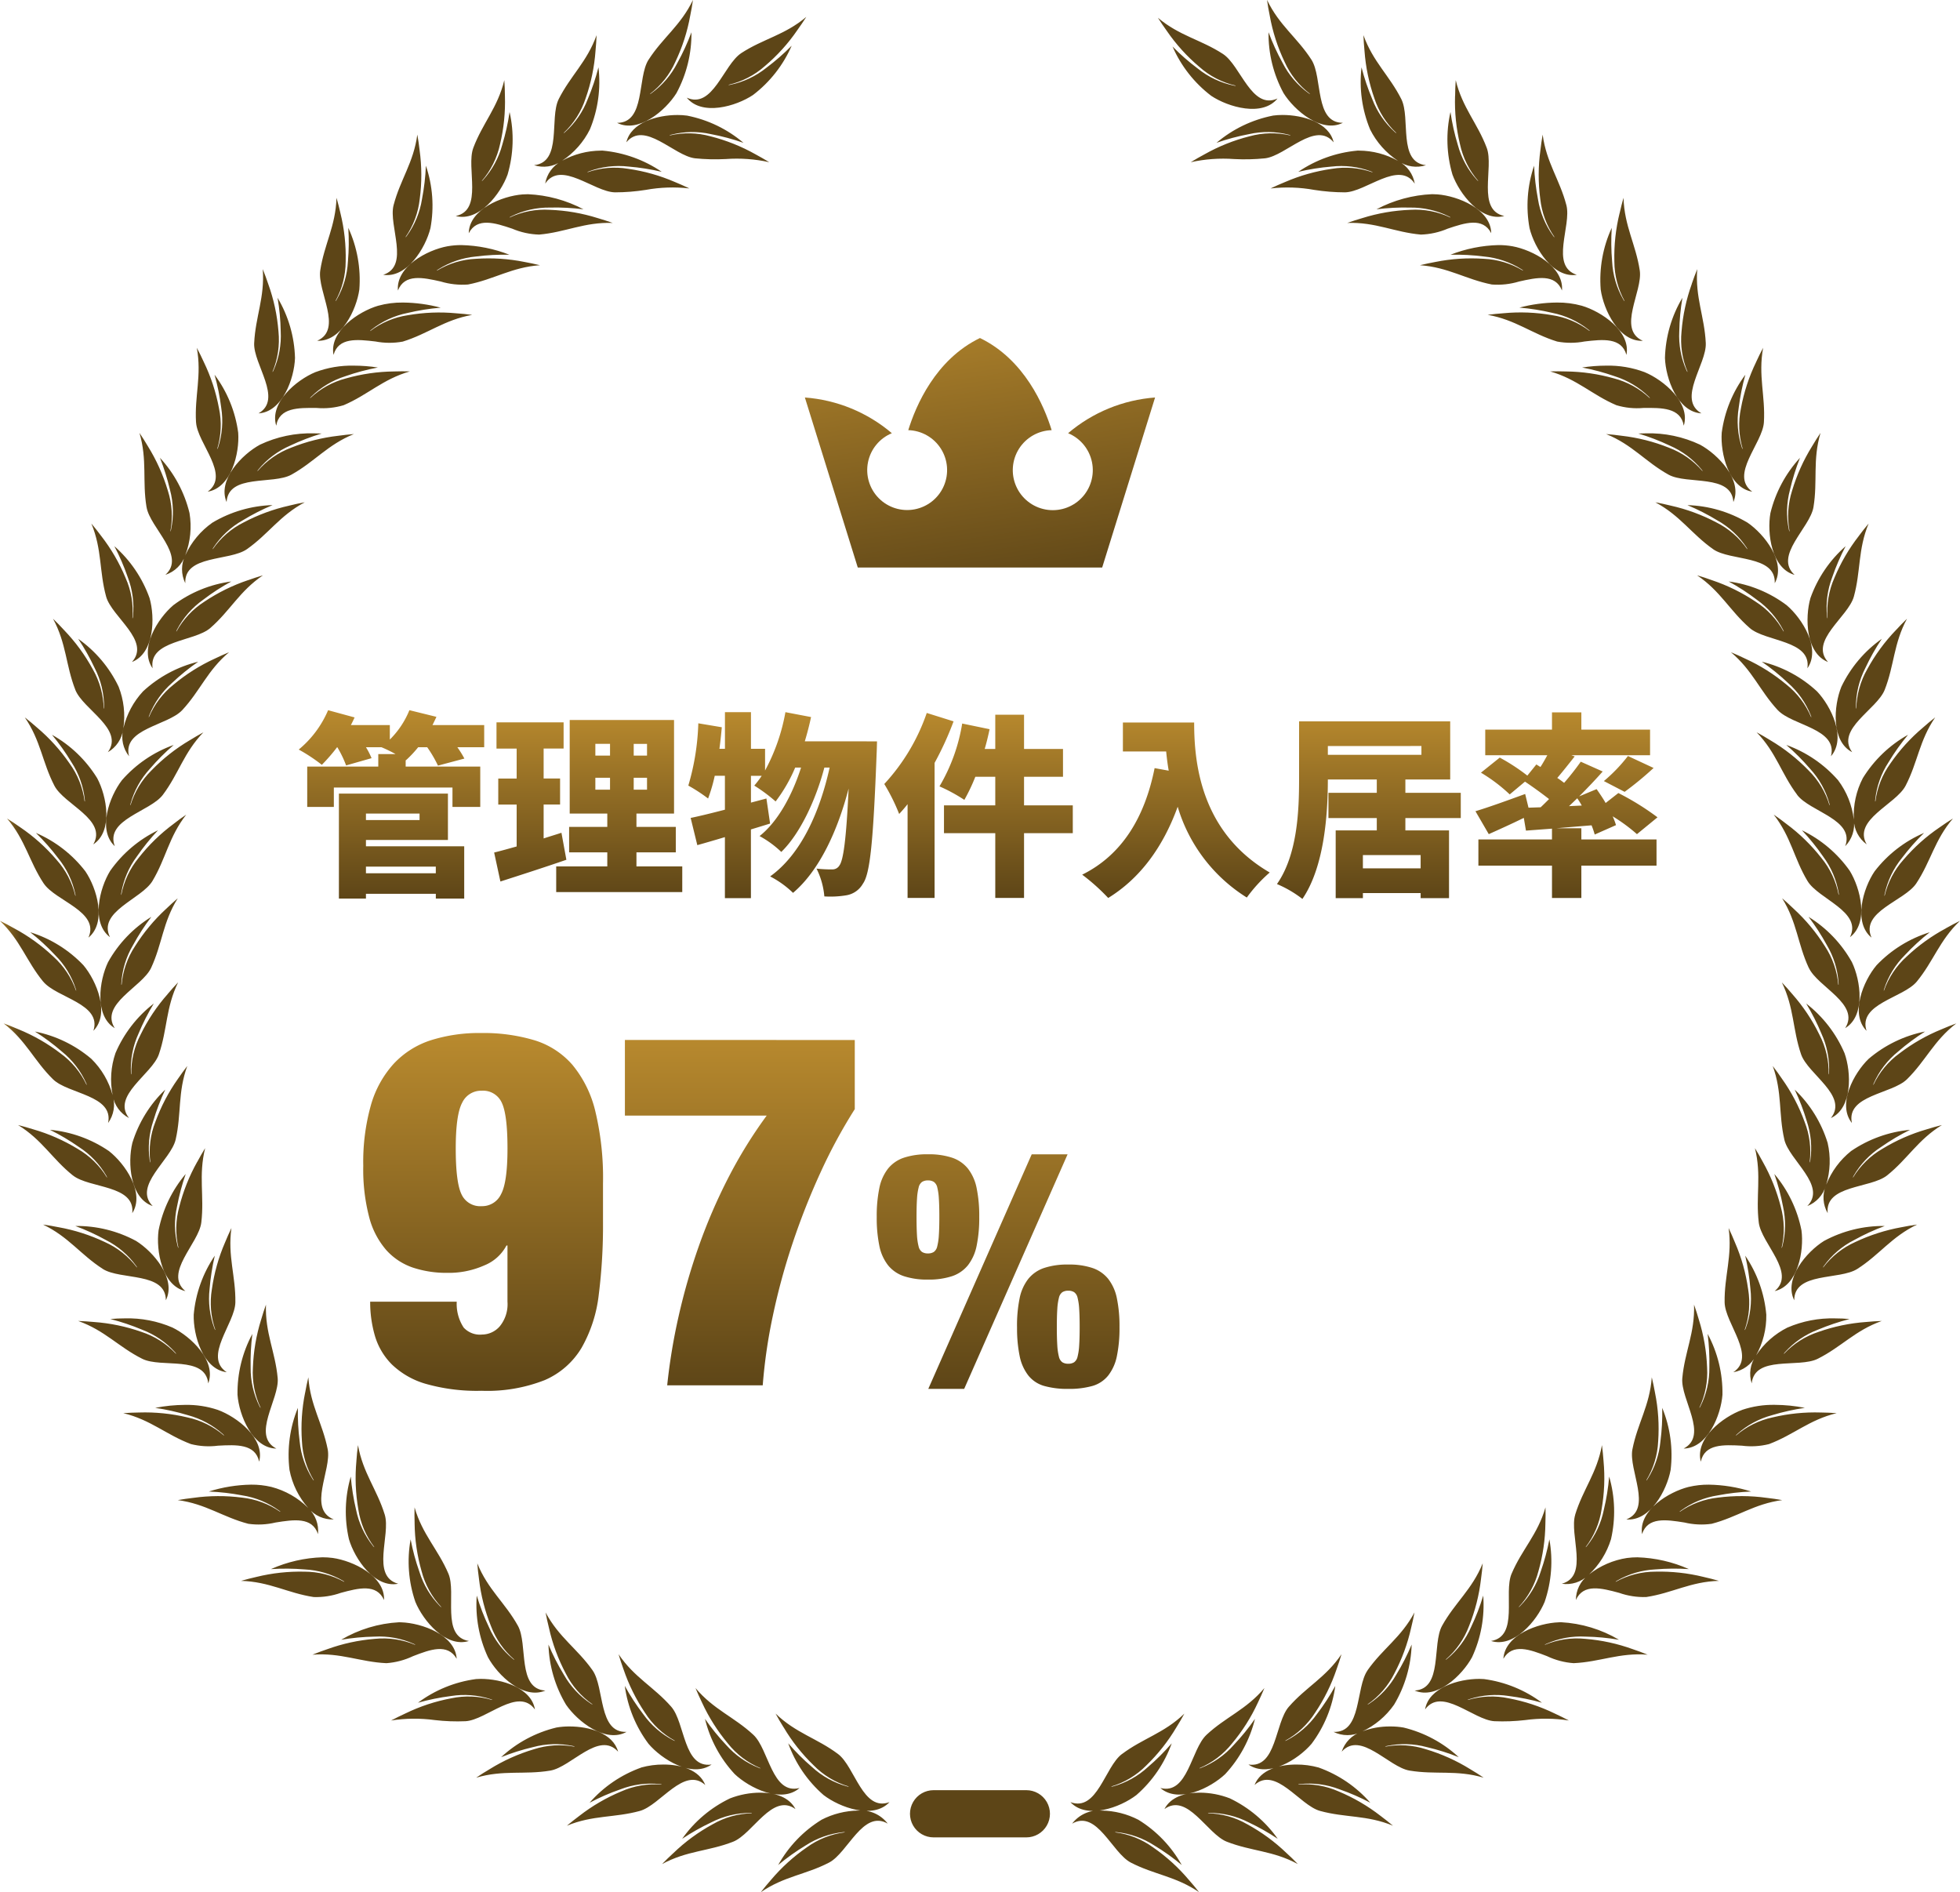 <svg xmlns="http://www.w3.org/2000/svg" xmlns:xlink="http://www.w3.org/1999/xlink" width="248.626" height="240" viewBox="0 0 248.626 240">
  <defs>
    <linearGradient id="linear-gradient" x1="0.599" y1="-0.112" x2="0.5" y2="1" gradientUnits="objectBoundingBox">
      <stop offset="0" stop-color="#b98a2e"/>
      <stop offset="1" stop-color="#5d4517"/>
    </linearGradient>
    <linearGradient id="linear-gradient-2" x1="0.5" y1="0" xlink:href="#linear-gradient"/>
    <clipPath id="clip-path">
      <path id="パス_10936" data-name="パス 10936" d="M377.628,141.037a5.067,5.067,0,1,1-2.088.385,19.225,19.225,0,0,0-11.032-4.528l6.711,21.568h31l6.711-21.568a19.224,19.224,0,0,0-11.031,4.528,5.075,5.075,0,1,1-2.088-.385c-.953-3.085-3.442-8.953-9.094-11.687-5.651,2.734-8.14,8.6-9.094,11.687" transform="translate(-364.509 -129.35)" fill="url(#linear-gradient)"/>
    </clipPath>
    <clipPath id="clip-path-2">
      <path id="パス_10934" data-name="パス 10934" d="M104.209,230.814a15.764,15.764,0,0,0-5.5,5.738,28.26,28.26,0,0,1,3.471-2.473,10.875,10.875,0,0,1,4.784-1.7c.061,0,.125-.007.186-.007.017,0,.02.03,0,.034a10.458,10.458,0,0,0-4.807,1.906,23.283,23.283,0,0,0-4.554,4.139c-.442.5-.867,1.019-1.282,1.548,2.962-2.031,5.691-2.216,8.663-3.758,2.382-1.238,4.3-6.75,7.438-4.942a4.261,4.261,0,0,0-3.758-1.656,10.484,10.484,0,0,0-4.645,1.171m31.8.486c3.137-1.808,5.053,3.7,7.438,4.942,2.972,1.542,5.7,1.727,8.663,3.758q-.622-.794-1.285-1.545a23.1,23.1,0,0,0-4.554-4.143,10.431,10.431,0,0,0-4.8-1.906c-.02,0-.014-.034,0-.034.061,0,.121,0,.186.007a10.89,10.89,0,0,1,4.784,1.7,27.971,27.971,0,0,1,3.468,2.473,15.728,15.728,0,0,0-5.5-5.738,10.5,10.5,0,0,0-4.649-1.171,4.258,4.258,0,0,0-3.755,1.656m-43.4-3.2a15.78,15.78,0,0,0-6.069,5.128,28.953,28.953,0,0,1,3.707-2.092,10.835,10.835,0,0,1,4.939-1.191c.061.007.125.01.186.013.017,0,.017.034,0,.034a10.372,10.372,0,0,0-4.976,1.4,23.031,23.031,0,0,0-4.962,3.64c-.5.449-.972.918-1.44,1.4,3.161-1.714,5.893-1.612,9.007-2.834,2.5-.985,4.989-6.261,7.914-4.139-.8-1.542-2.611-2.085-4.466-2.085a10.684,10.684,0,0,0-3.836.725m55.1,1.359c2.928-2.122,5.414,3.154,7.914,4.139,3.12,1.221,5.853,1.12,9.01,2.834-.469-.486-.945-.955-1.44-1.4a23.114,23.114,0,0,0-4.962-3.64,10.374,10.374,0,0,0-4.979-1.4c-.02,0-.017-.03,0-.034.064,0,.121-.007.186-.013a10.835,10.835,0,0,1,4.939,1.191,28.953,28.953,0,0,1,3.707,2.092,15.8,15.8,0,0,0-6.069-5.128,10.689,10.689,0,0,0-3.839-.725c-1.855,0-3.67.543-4.466,2.085m-29.281-2.4a2.994,2.994,0,0,0,0,5.988h11.767a2.994,2.994,0,0,0,0-5.988Zm-37.071-2.874a15.742,15.742,0,0,0-6.568,4.47,27.521,27.521,0,0,1,3.906-1.7,10.826,10.826,0,0,1,5.033-.668c.061.01.118.024.182.03a.017.017,0,0,1-.007.034,10.459,10.459,0,0,0-5.1.87,23.207,23.207,0,0,0-5.313,3.1c-.536.4-1.063.816-1.579,1.248,3.319-1.373,6.028-.988,9.257-1.876,2.591-.715,5.613-5.708,8.3-3.286-.756-1.933-3.1-2.6-5.3-2.6a10.457,10.457,0,0,0-2.82.374m77.792,2.223c2.692-2.422,5.715,2.571,8.305,3.286,3.228.887,5.934.5,9.253,1.876-.513-.432-1.039-.85-1.575-1.248a23.229,23.229,0,0,0-5.317-3.1,10.452,10.452,0,0,0-5.1-.87.017.017,0,0,1,0-.034c.061-.007.125-.02.182-.03a10.826,10.826,0,0,1,5.033.668,27.861,27.861,0,0,1,3.906,1.7,15.742,15.742,0,0,0-6.568-4.47,10.475,10.475,0,0,0-2.82-.374c-2.2,0-4.544.665-5.3,2.6m-88.573-7.29a15.731,15.731,0,0,0-7,3.758,28.415,28.415,0,0,1,4.058-1.279,10.877,10.877,0,0,1,5.08-.138c.057.02.118.034.175.054a.016.016,0,1,1-.007.03,10.44,10.44,0,0,0-5.161.331,23.163,23.163,0,0,0-5.607,2.527c-.577.337-1.144.7-1.7,1.076,3.448-1.019,6.1-.347,9.4-.9,2.652-.442,6.18-5.09,8.606-2.4-.651-2.358-3.68-3.2-6.173-3.2a9.415,9.415,0,0,0-1.67.138m102.154.519-.054.024a3.97,3.97,0,0,0-2.469,2.517c2.425-2.689,5.951,1.96,8.606,2.4,3.3.55,5.954-.121,9.4.9-.56-.378-1.123-.739-1.7-1.076a23.209,23.209,0,0,0-5.613-2.527,10.435,10.435,0,0,0-5.161-.331c-.02,0-.024-.027,0-.03.057-.02.118-.034.175-.054a10.86,10.86,0,0,1,5.077.138,28.324,28.324,0,0,1,4.062,1.279,15.731,15.731,0,0,0-7-3.758,9.453,9.453,0,0,0-1.673-.138,9.8,9.8,0,0,0-3.647.658M99.4,219.081a22.981,22.981,0,0,0,3.815,4.831,10.371,10.371,0,0,0,4.423,2.672c.02.01.013.037-.007.034-.061-.014-.121-.024-.179-.037A10.745,10.745,0,0,1,103,224.118a28.184,28.184,0,0,1-3.016-3.006,15.735,15.735,0,0,0,4.48,6.561c2.054,1.582,6.3,3.131,8.37.9-3.39,1.268-4.379-4.483-6.528-6.1-2.679-2.011-5.344-2.638-7.924-5.131.317.59.651,1.171,1.009,1.734m42.924,3.4c-2.156,1.613-3.137,7.364-6.531,6.1,2.068,2.23,6.315.681,8.37-.9a15.767,15.767,0,0,0,4.48-6.561,28.184,28.184,0,0,1-3.016,3.006,10.775,10.775,0,0,1-4.439,2.463l-.179.037a.019.019,0,0,1-.014-.034,10.409,10.409,0,0,0,4.426-2.668,23.2,23.2,0,0,0,3.815-4.834c.354-.563.688-1.144,1.009-1.734-2.584,2.493-5.249,3.12-7.921,5.131m-53.27-6.544a23.265,23.265,0,0,0,3.289,5.2,10.446,10.446,0,0,0,4.119,3.124.016.016,0,0,1-.01.03c-.061-.02-.118-.037-.175-.061a10.77,10.77,0,0,1-4.159-2.911,27.715,27.715,0,0,1-2.682-3.306,15.73,15.73,0,0,0,3.765,7c1.882,1.785,5.944,3.772,8.231,1.768-3.505.907-3.886-4.918-5.856-6.743-2.452-2.28-5.033-3.185-7.344-5.934.26.621.53,1.235.823,1.835m64,4.1c-1.97,1.825-2.351,7.651-5.853,6.743,2.291,2,6.352.017,8.231-1.768a15.8,15.8,0,0,0,3.768-7,27.771,27.771,0,0,1-2.689,3.306,10.733,10.733,0,0,1-4.156,2.911c-.057.024-.118.04-.175.061-.02,0-.03-.024-.014-.03a10.457,10.457,0,0,0,4.122-3.124,23.145,23.145,0,0,0,3.289-5.2c.29-.6.563-1.214.823-1.835-2.311,2.749-4.895,3.653-7.347,5.934m-92.668-7.071a15.761,15.761,0,0,0-7.357,3,28.549,28.549,0,0,1,4.176-.847,10.8,10.8,0,0,1,5.06.4c.057.02.115.044.172.067.017.007.01.037-.01.03a10.433,10.433,0,0,0-5.168-.213,22.918,22.918,0,0,0-5.839,1.93c-.611.277-1.214.577-1.8.887a19.1,19.1,0,0,1,5.536-.054,24.574,24.574,0,0,0,3.91.145c2.679-.159,6.673-4.412,8.8-1.488-.455-2.776-4.257-3.883-6.872-3.883-.209,0-.412.007-.6.024m120.378,3.859c2.129-2.925,6.126,1.329,8.808,1.488a24.562,24.562,0,0,0,3.906-.145,19.1,19.1,0,0,1,5.536.054c-.594-.31-1.194-.611-1.8-.887a22.922,22.922,0,0,0-5.846-1.93,10.42,10.42,0,0,0-5.165.213.016.016,0,1,1-.01-.03c.057-.024.115-.047.172-.067a10.8,10.8,0,0,1,5.06-.4,28.37,28.37,0,0,1,4.176.847,15.761,15.761,0,0,0-7.357-3c-.192-.017-.395-.024-.6-.024-2.614,0-6.416,1.106-6.875,3.883m-101.675-5.1a23.216,23.216,0,0,0,2.729,5.516,10.411,10.411,0,0,0,3.772,3.535.015.015,0,0,1-.014.027c-.057-.024-.115-.047-.172-.074a10.756,10.756,0,0,1-3.829-3.33,28.039,28.039,0,0,1-2.324-3.569,15.772,15.772,0,0,0,3.012,7.351c1.683,1.977,5.516,4.372,8,2.621-3.579.536-3.35-5.293-5.114-7.32-2.2-2.523-4.676-3.691-6.69-6.669q.288.966.627,1.913m84.393,4.757c-1.768,2.024-1.538,7.857-5.117,7.32,2.486,1.751,6.318-.644,8-2.621a15.776,15.776,0,0,0,3.016-7.351,28.042,28.042,0,0,1-2.324,3.569,10.767,10.767,0,0,1-3.832,3.33c-.054.027-.111.051-.165.074-.02.007-.034-.017-.017-.027a10.438,10.438,0,0,0,3.771-3.535,23.077,23.077,0,0,0,2.726-5.516q.344-.946.627-1.913c-2.011,2.979-4.483,4.146-6.683,6.669M43.261,207.983a27.792,27.792,0,0,1,4.24-.4,10.754,10.754,0,0,1,5,.924l.162.084c.017.007,0,.037-.017.027a10.485,10.485,0,0,0-5.111-.752,23.13,23.13,0,0,0-6.015,1.309c-.638.209-1.262.449-1.886.7,3.583-.28,6.038.924,9.382,1.076a9.472,9.472,0,0,0,3.384-.894c2.152-.833,4.372-1.663,5.529.334-.179-3.036-4.443-4.537-7.03-4.622-.094,0-.186-.007-.28-.007a16.14,16.14,0,0,0-7.354,2.226m154.47-2.22c-2.587.084-6.851,1.586-7.03,4.622,1.157-2,3.373-1.167,5.526-.334a9.471,9.471,0,0,0,3.387.894c3.343-.152,5.8-1.356,9.382-1.076-.621-.25-1.248-.489-1.886-.7a23.13,23.13,0,0,0-6.015-1.309,10.5,10.5,0,0,0-5.114.752c-.017.01-.03-.02-.017-.027.057-.03.115-.057.169-.084a10.732,10.732,0,0,1,4.993-.924,27.833,27.833,0,0,1,4.24.4,16.153,16.153,0,0,0-7.354-2.226c-.094,0-.186,0-.28.007m-128.1.715a22.935,22.935,0,0,0,2.129,5.775,10.472,10.472,0,0,0,3.384,3.91c.017.013,0,.037-.017.024-.054-.027-.108-.057-.159-.088a10.815,10.815,0,0,1-3.465-3.714,28.221,28.221,0,0,1-1.936-3.792,15.745,15.745,0,0,0,2.23,7.624c1.464,2.142,5.026,4.925,7.678,3.448-3.616.155-2.773-5.617-4.318-7.816-1.93-2.739-4.264-4.163-5.954-7.33.125.658.263,1.312.428,1.96m103.845,5.371c-1.545,2.2-.705,7.971-4.321,7.816a3.971,3.971,0,0,0,3.525,0l.054-.024a10.253,10.253,0,0,0,4.1-3.427,15.783,15.783,0,0,0,2.23-7.627,28.081,28.081,0,0,1-1.94,3.8,10.805,10.805,0,0,1-3.461,3.714,1.832,1.832,0,0,1-.162.088c-.017.013-.03-.01-.017-.024a10.451,10.451,0,0,0,3.387-3.91A23.114,23.114,0,0,0,179,206.478c.165-.648.3-1.3.425-1.96-1.69,3.168-4.025,4.591-5.951,7.33M60.762,200.285a22.9,22.9,0,0,0,1.518,5.964,10.45,10.45,0,0,0,2.952,4.244c.017.014,0,.034-.02.024l-.148-.108a10.769,10.769,0,0,1-3.053-4.058,27.778,27.778,0,0,1-1.535-3.971A15.785,15.785,0,0,0,61.9,210.2c1.235,2.277,4.483,5.421,7.28,4.224-3.613-.219-2.176-5.873-3.485-8.221-1.626-2.925-3.805-4.585-5.151-7.914.054.671.125,1.336.219,2M182.931,206.2c-1.309,2.348.128,8.005-3.481,8.221,2.793,1.2,6.042-1.946,7.277-4.224a15.746,15.746,0,0,0,1.42-7.82,27.763,27.763,0,0,1-1.532,3.971,10.743,10.743,0,0,1-3.056,4.058c-.047.037-.1.074-.145.108-.017.01-.037-.01-.02-.024a10.482,10.482,0,0,0,2.952-4.244,23.031,23.031,0,0,0,1.518-5.964c.094-.661.165-1.326.219-2-1.346,3.33-3.525,4.989-5.151,7.914M34.385,199.019a28.893,28.893,0,0,1,4.257.04,10.775,10.775,0,0,1,4.871,1.44c.051.034.1.071.155.1.013.007,0,.034-.02.027a10.429,10.429,0,0,0-5.01-1.282,23.236,23.236,0,0,0-6.116.668c-.651.145-1.3.314-1.946.5,3.593.094,5.907,1.548,9.216,2.051a9.42,9.42,0,0,0,3.444-.533c2.23-.6,4.534-1.2,5.478.911.142-3.039-3.944-4.979-6.511-5.337a9.57,9.57,0,0,0-1.3-.084,17.387,17.387,0,0,0-6.524,1.494m172.032-1.41a10.321,10.321,0,0,0-4.858,2.108c-.04.037-.081.071-.118.1a3.935,3.935,0,0,0-1.532,3.127c.941-2.115,3.245-1.511,5.475-.911a9.427,9.427,0,0,0,3.448.533c3.313-.5,5.624-1.957,9.216-2.051-.648-.186-1.292-.354-1.95-.5a23.205,23.205,0,0,0-6.116-.668,10.425,10.425,0,0,0-5.006,1.282c-.02.007-.034-.02-.017-.027.051-.034.1-.071.148-.1a10.8,10.8,0,0,1,4.875-1.44,28.889,28.889,0,0,1,4.257-.04,17.389,17.389,0,0,0-6.528-1.494,9.57,9.57,0,0,0-1.3.084M52.592,193.2a23.087,23.087,0,0,0,.887,6.089,10.475,10.475,0,0,0,2.493,4.531c.013.01,0,.034-.024.02-.044-.04-.091-.081-.135-.125A10.721,10.721,0,0,1,53.2,199.36a28.21,28.21,0,0,1-1.113-4.112,15.778,15.778,0,0,0,.6,7.924c.988,2.4,3.886,5.863,6.794,4.966-3.572-.6-1.548-6.072-2.6-8.542-1.312-3.083-3.3-4.956-4.294-8.407-.017.671-.017,1.339.007,2.007m139.154,6.4c-1.059,2.469.965,7.944-2.608,8.542,2.911.9,5.812-2.567,6.8-4.966a15.816,15.816,0,0,0,.6-7.924,29.081,29.081,0,0,1-1.11,4.112,10.736,10.736,0,0,1-2.618,4.352c-.04.044-.091.084-.135.125-.017.013-.037-.01-.02-.02a10.456,10.456,0,0,0,2.493-4.531,23.084,23.084,0,0,0,.884-6.089c.027-.668.027-1.336.01-2.007-.992,3.451-2.985,5.323-4.294,8.407M26.492,189.179a28.492,28.492,0,0,1,4.234.489,10.76,10.76,0,0,1,4.692,1.94c.047.04.091.078.142.118.013.014,0,.037-.02.024a10.45,10.45,0,0,0-4.848-1.8,23.2,23.2,0,0,0-6.153.03c-.661.071-1.329.172-1.99.287,3.562.472,5.711,2.162,8.953,3.006a9.294,9.294,0,0,0,3.461-.165c2.291-.364,4.655-.732,5.374,1.474a3.991,3.991,0,0,0-1.248-3.326,10.286,10.286,0,0,0-4.669-2.662,10.686,10.686,0,0,0-2.564-.287,18.791,18.791,0,0,0-5.364.87m187.715-.584c-2.517.624-6.372,2.979-5.914,5.988.715-2.206,3.08-1.839,5.371-1.474a9.292,9.292,0,0,0,3.461.165c3.239-.843,5.391-2.533,8.95-3.006-.658-.115-1.326-.216-1.987-.287a23.222,23.222,0,0,0-6.157-.03,10.451,10.451,0,0,0-4.844,1.8c-.017.014-.034-.01-.02-.027l.142-.115a10.76,10.76,0,0,1,4.692-1.94,28.5,28.5,0,0,1,4.23-.489,18.749,18.749,0,0,0-5.36-.87,10.686,10.686,0,0,0-2.564.287m-14.388,3.512c-.789,2.567,1.791,7.8-1.7,8.768a3.95,3.95,0,0,0,3.319-1.056c.037-.034.078-.067.118-.1a10.311,10.311,0,0,0,2.8-4.493,15.814,15.814,0,0,0-.233-7.944,28.1,28.1,0,0,1-.675,4.207,10.74,10.74,0,0,1-2.146,4.6c-.037.047-.081.091-.121.138-.014.014-.037-.007-.027-.02a10.4,10.4,0,0,0,2.007-4.763,23.046,23.046,0,0,0,.246-6.15c-.044-.668-.118-1.336-.2-2-.627,3.532-2.409,5.607-3.394,8.811M45.211,185.293a23.18,23.18,0,0,0,.243,6.15,10.442,10.442,0,0,0,2.011,4.763c.007.013-.013.034-.024.02-.044-.047-.088-.091-.125-.138a10.785,10.785,0,0,1-2.149-4.6,28.539,28.539,0,0,1-.671-4.207,15.775,15.775,0,0,0-.233,7.944c.729,2.486,3.255,6.234,6.241,5.651-3.488-.968-.907-6.2-1.7-8.768-.985-3.2-2.766-5.279-3.394-8.815-.088.668-.159,1.333-.2,2m-25.534-6.727a28.474,28.474,0,0,1,4.153.928,10.859,10.859,0,0,1,4.466,2.422c.044.044.084.084.128.132a.016.016,0,1,1-.024.02,10.423,10.423,0,0,0-4.632-2.291,23.2,23.2,0,0,0-6.123-.621c-.668.007-1.339.037-2.007.081,3.492.843,5.455,2.749,8.589,3.927a9.2,9.2,0,0,0,3.434.2c2.321-.121,4.726-.25,5.215,2.031.769-2.945-2.82-5.694-5.259-6.575a12.349,12.349,0,0,0-4.136-.631,20.1,20.1,0,0,0-3.805.381m201.334.25c-2.442.88-6.032,3.63-5.263,6.575.486-2.28,2.891-2.152,5.212-2.031a9.217,9.217,0,0,0,3.438-.2c3.134-1.177,5.1-3.083,8.589-3.927-.668-.044-1.339-.074-2.011-.081a23.248,23.248,0,0,0-6.123.621,10.446,10.446,0,0,0-4.628,2.291.016.016,0,1,1-.024-.02c.041-.047.084-.088.128-.132a10.867,10.867,0,0,1,4.463-2.422,28.616,28.616,0,0,1,4.156-.928,20.1,20.1,0,0,0-3.805-.381,12.315,12.315,0,0,0-4.132.631M38.7,176.66a22.862,22.862,0,0,0-.4,6.14,10.476,10.476,0,0,0,1.5,4.949.016.016,0,0,1-.027.017c-.037-.047-.071-.1-.108-.148a10.844,10.844,0,0,1-1.653-4.8,28.71,28.71,0,0,1-.226-4.251,15.776,15.776,0,0,0-1.063,7.874,10.186,10.186,0,0,0,2.372,4.821,3.985,3.985,0,0,0,3.242,1.454c-3.367-1.333-.253-6.261-.769-8.9-.648-3.289-2.2-5.536-2.456-9.122-.155.658-.293,1.312-.408,1.97m168.368,7.152c-.519,2.638,2.6,7.567-.769,8.9,3.029.273,5.148-3.724,5.617-6.275a15.816,15.816,0,0,0-1.066-7.874,28.258,28.258,0,0,1-.229,4.251,10.756,10.756,0,0,1-1.65,4.8c-.037.051-.071.1-.108.148-.013.017-.04,0-.027-.017a10.475,10.475,0,0,0,1.5-4.949,23,23,0,0,0-.4-6.14c-.115-.658-.256-1.312-.412-1.97-.253,3.586-1.808,5.833-2.453,9.122M14,167.3a28.973,28.973,0,0,1,4.038,1.359,10.818,10.818,0,0,1,4.186,2.874c.037.047.074.094.111.145.013.014-.007.034-.024.02a10.44,10.44,0,0,0-4.365-2.766,23.148,23.148,0,0,0-6.025-1.255c-.668-.067-1.336-.1-2.007-.132,3.387,1.2,5.138,3.306,8.13,4.8,2.405,1.208,7.988-.482,8.373,3.12,1.073-2.847-2.21-5.951-4.547-7.088a14.263,14.263,0,0,0-6.025-1.16c-.631,0-1.252.027-1.845.081m212.746,1.079a10.3,10.3,0,0,0-4,3.556l-.02.037a3.974,3.974,0,0,0-.523,3.495c.381-3.6,5.968-1.913,8.373-3.12,2.992-1.494,4.743-3.6,8.127-4.8-.668.027-1.339.064-2,.132a23.12,23.12,0,0,0-6.025,1.255,10.446,10.446,0,0,0-4.369,2.77c-.013.01-.034-.01-.024-.027.04-.047.074-.094.115-.142a10.794,10.794,0,0,1,4.186-2.874,28.929,28.929,0,0,1,4.035-1.359c-.59-.054-1.211-.081-1.842-.081a14.268,14.268,0,0,0-6.028,1.16m-193.632-.985a23.164,23.164,0,0,0-1.039,6.065,10.4,10.4,0,0,0,.972,5.074.016.016,0,1,1-.027.017c-.034-.051-.064-.1-.094-.159a10.807,10.807,0,0,1-1.137-4.949,28.158,28.158,0,0,1,.219-4.254,15.788,15.788,0,0,0-1.886,7.722c.2,2.584,1.889,6.777,4.929,6.821-3.212-1.673.4-6.251.169-8.93-.3-3.333-1.613-5.735-1.488-9.324-.226.638-.432,1.272-.617,1.916M213.4,174.8c-.24,2.679,3.377,7.256.169,8.93,3.039-.044,4.73-4.237,4.925-6.821a15.781,15.781,0,0,0-1.879-7.722,28.6,28.6,0,0,1,.216,4.254,10.767,10.767,0,0,1-1.14,4.949,1.484,1.484,0,0,1-.091.159c-.01.017-.037.007-.027-.017a10.4,10.4,0,0,0,.972-5.074,23.168,23.168,0,0,0-1.042-6.065c-.182-.644-.391-1.282-.614-1.916.125,3.589-1.191,5.991-1.488,9.324M28.543,157.594a22.918,22.918,0,0,0-1.666,5.924,10.371,10.371,0,0,0,.435,5.148c0,.02-.024.03-.03.013a1.78,1.78,0,0,1-.074-.165,10.812,10.812,0,0,1-.621-5.04,29.117,29.117,0,0,1,.661-4.21,15.74,15.74,0,0,0-2.675,7.482c-.074,2.591,1.164,6.936,4.183,7.3-3.016-2,1.059-6.173,1.1-8.865.051-3.346-1-5.866-.5-9.425-.29.607-.563,1.221-.813,1.839m190.225,7.587c.044,2.692,4.119,6.868,1.1,8.865a3.973,3.973,0,0,0,2.861-2.075l.02-.037a10.253,10.253,0,0,0,1.306-5.188,15.74,15.74,0,0,0-2.675-7.482,29.59,29.59,0,0,1,.661,4.21,10.854,10.854,0,0,1-.617,5.04l-.074.165a.018.018,0,0,1-.034-.013,10.41,10.41,0,0,0,.435-5.148,22.924,22.924,0,0,0-1.67-5.924c-.246-.617-.523-1.231-.806-1.839.493,3.559-.56,6.079-.506,9.425M13.038,160.947c2.264,1.447,8,.354,8,3.974,1.366-2.719-1.572-6.15-3.772-7.523a15.835,15.835,0,0,0-7.718-1.9,27.911,27.911,0,0,1,3.869,1.774,10.739,10.739,0,0,1,3.866,3.3l.1.155c.01.013-.017.034-.027.017a10.489,10.489,0,0,0-4.055-3.208,23.328,23.328,0,0,0-5.863-1.879c-.651-.135-1.312-.243-1.98-.337,3.245,1.548,4.767,3.822,7.587,5.627m228.152-5.29a23.371,23.371,0,0,0-5.863,1.879,10.478,10.478,0,0,0-4.052,3.208c-.01.017-.037,0-.027-.017a1.225,1.225,0,0,1,.1-.155,10.7,10.7,0,0,1,3.863-3.3,27.732,27.732,0,0,1,3.869-1.774,15.8,15.8,0,0,0-7.715,1.9c-2.2,1.373-5.141,4.8-3.775,7.523,0-3.62,5.731-2.527,8-3.974,2.824-1.8,4.342-4.078,7.583-5.627-.661.094-1.326.2-1.98.337M25.014,147.369a23.333,23.333,0,0,0-2.28,5.718,10.476,10.476,0,0,0-.1,5.168c0,.02-.027.027-.03.007-.024-.057-.04-.115-.061-.175a10.806,10.806,0,0,1-.084-5.077,28.682,28.682,0,0,1,1.1-4.112,15.791,15.791,0,0,0-3.444,7.158c-.344,2.567.435,7.023,3.4,7.7-2.79-2.3,1.7-6.032,2.021-8.7.4-3.326-.381-5.944.486-9.432q-.526.86-1,1.744M223.1,155.057c.32,2.665,4.807,6.393,2.017,8.7,2.965-.675,3.745-5.131,3.4-7.7a15.791,15.791,0,0,0-3.444-7.158,28.68,28.68,0,0,1,1.1,4.112,10.805,10.805,0,0,1-.084,5.077c-.02.061-.037.118-.061.175a.016.016,0,1,1-.03-.007,10.476,10.476,0,0,0-.1-5.168,23.211,23.211,0,0,0-2.284-5.718c-.314-.59-.651-1.171-1-1.744.864,3.488.081,6.106.486,9.432M9.243,149.082c2.1,1.673,7.917,1.187,7.536,4.79,1.643-2.56-.918-6.281-2.965-7.88A15.852,15.852,0,0,0,6.335,143.3,28.018,28.018,0,0,1,10,145.473a10.761,10.761,0,0,1,3.5,3.677l.081.169c.007.017-.017.034-.027.013a10.452,10.452,0,0,0-3.7-3.613,23.019,23.019,0,0,0-5.634-2.479c-.634-.2-1.282-.381-1.93-.546,3.06,1.879,4.335,4.3,6.949,6.389M244.4,143.24a23,23,0,0,0-5.63,2.479,10.479,10.479,0,0,0-3.7,3.613c-.01.02-.034,0-.03-.013.03-.057.057-.115.084-.169a10.793,10.793,0,0,1,3.5-3.677,27.981,27.981,0,0,1,3.664-2.169,15.853,15.853,0,0,0-7.476,2.689,10.307,10.307,0,0,0-3.154,4.264l-.051.135a3.955,3.955,0,0,0,.236,3.481c-.381-3.6,5.438-3.117,7.536-4.79,2.614-2.092,3.893-4.51,6.953-6.389-.648.165-1.3.344-1.933.546M22.575,136.83a23.1,23.1,0,0,0-2.861,5.451,10.373,10.373,0,0,0-.644,5.128c0,.017-.027.024-.034.007-.013-.064-.027-.125-.037-.182a10.755,10.755,0,0,1,.445-5.06,28.4,28.4,0,0,1,1.518-3.974,15.758,15.758,0,0,0-4.173,6.757c-.614,2.52-.3,7.03,2.577,8.012-2.537-2.581,2.318-5.819,2.918-8.44.746-3.262.243-5.947,1.471-9.324-.412.533-.8,1.073-1.181,1.626m203.766,7.7c.6,2.621,5.455,5.86,2.918,8.44a3.938,3.938,0,0,0,2.348-2.577l.051-.135a10.325,10.325,0,0,0,.179-5.3,15.733,15.733,0,0,0-4.176-6.757,28,28,0,0,1,1.521,3.974,10.843,10.843,0,0,1,.449,5.06c-.017.057-.024.118-.044.182,0,.017-.034.013-.03-.007a10.412,10.412,0,0,0-.644-5.128,22.906,22.906,0,0,0-2.864-5.448c-.371-.557-.769-1.1-1.177-1.629,1.228,3.377.722,6.062,1.471,9.324M6.717,136.884c1.913,1.889,7.745,2.014,6.993,5.553a3.972,3.972,0,0,0,.584-3.495l0-.017a10.244,10.244,0,0,0-2.709-4.628,15.8,15.8,0,0,0-7.155-3.461,27.992,27.992,0,0,1,3.421,2.54A10.787,10.787,0,0,1,10.94,137.4c.024.054.04.115.064.175,0,.017-.024.03-.03.01a10.39,10.39,0,0,0-3.3-3.981,23.038,23.038,0,0,0-5.34-3.056c-.614-.267-1.238-.509-1.866-.742,2.847,2.186,3.859,4.73,6.248,7.077m239.578-6.335a22.99,22.99,0,0,0-5.344,3.056,10.391,10.391,0,0,0-3.3,3.981c-.007.02-.034.007-.03-.01.024-.061.044-.118.064-.175a10.787,10.787,0,0,1,3.093-4.025,28.217,28.217,0,0,1,3.417-2.54,15.784,15.784,0,0,0-7.152,3.461c-1.869,1.795-4.028,5.769-2.129,8.14-.756-3.539,5.08-3.664,6.993-5.553,2.385-2.348,3.4-4.891,6.248-7.077-.631.233-1.252.476-1.862.742M21.256,126.1a22.892,22.892,0,0,0-3.417,5.117,10.4,10.4,0,0,0-1.181,5.033c0,.02-.03.02-.034,0,0-.061-.01-.121-.017-.182a10.755,10.755,0,0,1,.972-4.986,28.462,28.462,0,0,1,1.93-3.8,15.811,15.811,0,0,0-4.861,6.285,10.271,10.271,0,0,0-.358,5.354l0,.017a3.971,3.971,0,0,0,2.078,2.871c-2.25-2.837,2.918-5.546,3.788-8.09,1.083-3.168.864-5.893,2.436-9.122-.462.486-.911.985-1.339,1.5m207.213,7.624c.867,2.544,6.035,5.252,3.782,8.09,2.759-1.279,2.6-5.8,1.727-8.241a15.833,15.833,0,0,0-4.858-6.285,28.846,28.846,0,0,1,1.926,3.8,10.841,10.841,0,0,1,.972,4.986l-.02.182c0,.02-.034.02-.03,0a10.4,10.4,0,0,0-1.181-5.033,22.969,22.969,0,0,0-3.417-5.117c-.428-.513-.877-1.012-1.339-1.5,1.572,3.228,1.353,5.954,2.439,9.122M5.475,124.493c1.7,2.075,7.492,2.81,6.372,6.251,2.139-2.162.4-6.339-1.265-8.319a15.727,15.727,0,0,0-6.75-4.186,27.617,27.617,0,0,1,3.134,2.881,10.748,10.748,0,0,1,2.652,4.328c.02.057.034.118.051.175,0,.02-.027.03-.03.014a10.4,10.4,0,0,0-2.867-4.3,23.069,23.069,0,0,0-4.993-3.6C1.2,117.4.6,117.092,0,116.8c2.6,2.476,3.35,5.111,5.475,7.7m241.373-6.76a23.173,23.173,0,0,0-5,3.6,10.425,10.425,0,0,0-2.864,4.3c0,.017-.03.007-.03-.014.013-.057.03-.118.047-.175a10.786,10.786,0,0,1,2.652-4.328,27.648,27.648,0,0,1,3.137-2.881,15.727,15.727,0,0,0-6.75,4.186c-1.67,1.98-3.4,6.157-1.268,8.319-1.117-3.441,4.672-4.176,6.376-6.251,2.125-2.587,2.871-5.222,5.475-7.7-.6.3-1.2.607-1.778.938M21.06,115.287a23.207,23.207,0,0,0-3.933,4.73,10.428,10.428,0,0,0-1.7,4.881.017.017,0,0,1-.034,0v-.182a10.748,10.748,0,0,1,1.491-4.854,27.714,27.714,0,0,1,2.314-3.572,15.731,15.731,0,0,0-5.492,5.745c-1.123,2.334-1.758,6.808.85,8.373-1.943-3.06,3.481-5.215,4.615-7.651,1.41-3.036,1.474-5.772,3.377-8.822-.509.442-1.012.887-1.491,1.356m208.391,7.465c1.13,2.436,6.555,4.591,4.611,7.651,2.611-1.565,1.977-6.038.857-8.373a15.8,15.8,0,0,0-5.5-5.745,28.078,28.078,0,0,1,2.314,3.572,10.748,10.748,0,0,1,1.491,4.854v.182c0,.02-.034.024-.034,0a10.428,10.428,0,0,0-1.7-4.881,23.007,23.007,0,0,0-3.937-4.73c-.479-.469-.978-.914-1.488-1.356,1.9,3.05,1.967,5.785,3.377,8.822M5.536,112.039c1.478,2.24,7.158,3.576,5.684,6.885,2.355-1.93,1.066-6.261-.388-8.407a15.746,15.746,0,0,0-6.275-4.875,28.287,28.287,0,0,1,2.813,3.195,10.766,10.766,0,0,1,2.186,4.581c.01.061.02.121.027.182,0,.02-.027.027-.03.01a10.421,10.421,0,0,0-2.4-4.581,22.991,22.991,0,0,0-4.588-4.1c-.543-.388-1.1-.756-1.67-1.113,2.331,2.732,2.793,5.428,4.638,8.224m240.523-7.111a22.9,22.9,0,0,0-4.588,4.1,10.427,10.427,0,0,0-2.4,4.581c0,.017-.03.01-.03-.01l.027-.182a10.845,10.845,0,0,1,2.186-4.581,28.32,28.32,0,0,1,2.817-3.195,15.723,15.723,0,0,0-6.275,4.875c-1.457,2.146-2.743,6.477-.391,8.407-1.471-3.309,4.207-4.645,5.684-6.885,1.845-2.8,2.311-5.492,4.645-8.224-.573.358-1.13.725-1.673,1.113M22,104.513a23,23,0,0,0-4.409,4.291,10.445,10.445,0,0,0-2.2,4.679.016.016,0,1,1-.03-.007c.007-.061.013-.121.017-.182a10.791,10.791,0,0,1,1.99-4.672,28.729,28.729,0,0,1,2.675-3.313,15.823,15.823,0,0,0-6.062,5.138c-1.363,2.21-2.459,6.592-.027,8.42-1.613-3.242,4-4.821,5.387-7.128,1.717-2.871,2.071-5.583,4.281-8.413-.553.378-1.1.769-1.623,1.187m207.281,7.226c1.383,2.307,7,3.886,5.387,7.128,2.432-1.828,1.332-6.211-.027-8.42a15.834,15.834,0,0,0-6.065-5.138,28.411,28.411,0,0,1,2.678,3.313,10.832,10.832,0,0,1,1.99,4.672c0,.061.01.125.017.182,0,.024-.027.027-.03.007a10.445,10.445,0,0,0-2.2-4.679,23.1,23.1,0,0,0-4.409-4.291c-.526-.418-1.069-.81-1.623-1.187,2.21,2.83,2.56,5.543,4.281,8.413M24.063,93.893A23.056,23.056,0,0,0,19.229,97.7a10.412,10.412,0,0,0-2.675,4.423.016.016,0,1,1-.03-.007,1.527,1.527,0,0,1,.037-.179A10.733,10.733,0,0,1,19.023,97.5a27.879,27.879,0,0,1,3.009-3.012,15.757,15.757,0,0,0-6.565,4.47c-1.582,2.058-3.134,6.3-.907,8.37-1.265-3.39,4.487-4.372,6.1-6.517,2.014-2.679,2.645-5.34,5.141-7.924-.587.32-1.171.651-1.737,1.009m203.9,6.916c1.609,2.146,7.361,3.131,6.1,6.517a3.975,3.975,0,0,0,1.09-3.363l0-.03a10.3,10.3,0,0,0-1.994-4.976,15.838,15.838,0,0,0-6.565-4.473A28.535,28.535,0,0,1,229.6,97.5a10.771,10.771,0,0,1,2.463,4.439,1.527,1.527,0,0,1,.037.179c.007.02-.024.027-.03.01A10.4,10.4,0,0,0,229.4,97.7a23.056,23.056,0,0,0-4.834-3.809c-.567-.358-1.147-.688-1.737-1.009,2.5,2.584,3.127,5.246,5.141,7.924M6.9,99.655c1.235,2.392,6.744,4.311,4.932,7.442,2.544-1.666,1.717-6.109.493-8.4a15.833,15.833,0,0,0-5.731-5.5,28.945,28.945,0,0,1,2.466,3.471,10.8,10.8,0,0,1,1.7,4.787c0,.061.007.121.007.182a.017.017,0,1,1-.034,0,10.438,10.438,0,0,0-1.906-4.8,23.171,23.171,0,0,0-4.132-4.558q-.754-.668-1.548-1.285C5.178,93.954,5.36,96.683,6.9,99.655m237.035-7.378a23,23,0,0,0-4.139,4.558,10.468,10.468,0,0,0-1.9,4.807c0,.02-.034.017-.034-.007,0-.061,0-.121.007-.182a10.759,10.759,0,0,1,1.7-4.787,28.564,28.564,0,0,1,2.466-3.471,15.843,15.843,0,0,0-5.735,5.5,10.3,10.3,0,0,0-1.144,5.236l0,.03a3.964,3.964,0,0,0,1.633,3.134c-1.808-3.131,3.7-5.053,4.939-7.442,1.542-2.972,1.724-5.7,3.751-8.663-.526.412-1.046.84-1.542,1.285M27.22,83.55a23.063,23.063,0,0,0-5.2,3.282,10.454,10.454,0,0,0-3.127,4.119c-.007.02-.034.007-.027-.01.017-.061.034-.118.054-.175a10.786,10.786,0,0,1,2.918-4.159,28.3,28.3,0,0,1,3.306-2.679,15.743,15.743,0,0,0-7,3.761,10.353,10.353,0,0,0-2.493,4.676c-.007.051-.017.1-.027.145a3.957,3.957,0,0,0,.746,3.407c-.9-3.505,4.918-3.879,6.75-5.85,2.28-2.452,3.188-5.03,5.937-7.341q-.931.385-1.835.823m198.287,6.517c1.832,1.97,7.651,2.345,6.75,5.85,2-2.294.013-6.349-1.774-8.228a15.788,15.788,0,0,0-7-3.761,28.06,28.06,0,0,1,3.309,2.679,10.787,10.787,0,0,1,2.918,4.159c.02.057.037.115.054.175a.016.016,0,0,1-.03.01,10.446,10.446,0,0,0-3.124-4.119A23.01,23.01,0,0,0,221.4,83.55q-.9-.44-1.832-.823c2.749,2.311,3.66,4.888,5.937,7.341M9.55,87.487c.978,2.5,6.254,4.989,4.129,7.917a3.94,3.94,0,0,0,1.943-2.894c.01-.047.02-.1.027-.145a10.285,10.285,0,0,0-.6-5.263,15.77,15.77,0,0,0-5.128-6.076,28.4,28.4,0,0,1,2.092,3.714A10.719,10.719,0,0,1,13.2,89.676l-.007.182c0,.02-.034.02-.034,0a10.537,10.537,0,0,0-1.393-4.979,23.115,23.115,0,0,0-3.64-4.962c-.449-.5-.918-.972-1.4-1.44,1.71,3.161,1.609,5.893,2.827,9.01M240.5,79.917a23.1,23.1,0,0,0-3.637,4.962,10.538,10.538,0,0,0-1.393,4.979.015.015,0,0,1-.03,0c0-.061-.007-.121-.013-.182a10.765,10.765,0,0,1,1.187-4.935,28.02,28.02,0,0,1,2.092-3.714,15.77,15.77,0,0,0-5.128,6.076c-.975,2.4-1.333,6.905,1.37,8.3-2.129-2.928,3.151-5.414,4.129-7.917,1.221-3.117,1.117-5.85,2.827-9.01-.482.469-.951.945-1.4,1.44M31.444,73.592a23.216,23.216,0,0,0-5.519,2.722,10.457,10.457,0,0,0-3.535,3.768c-.01.02-.037,0-.03-.013.027-.057.051-.111.074-.169a10.746,10.746,0,0,1,3.336-3.829,27.758,27.758,0,0,1,3.569-2.318,15.689,15.689,0,0,0-7.354,3.009c-1.977,1.677-4.375,5.505-2.628,8-.53-3.583,5.3-3.346,7.324-5.111,2.527-2.2,3.7-4.672,6.673-6.679q-.961.283-1.909.624m190.5,6.055c2.024,1.764,7.853,1.528,7.324,5.111,1.747-2.49-.654-6.318-2.631-8a15.663,15.663,0,0,0-7.351-3.009,27.993,27.993,0,0,1,3.569,2.318,10.779,10.779,0,0,1,3.336,3.829c.024.057.051.111.074.169.007.017-.02.034-.03.013a10.457,10.457,0,0,0-3.535-3.768,23.165,23.165,0,0,0-5.522-2.719c-.627-.229-1.265-.439-1.906-.627,2.975,2.007,4.146,4.48,6.673,6.679M13.46,75.663c.712,2.587,5.7,5.613,3.279,8.3,2.834-1.1,2.948-5.624,2.23-8.113a15.832,15.832,0,0,0-4.463-6.575,28.219,28.219,0,0,1,1.69,3.906,10.852,10.852,0,0,1,.665,5.04c-.01.057-.024.118-.03.179-.007.017-.034.017-.034,0a10.373,10.373,0,0,0-.867-5.1,23.116,23.116,0,0,0-3.093-5.32c-.4-.54-.816-1.063-1.245-1.575,1.37,3.319.982,6.025,1.869,9.257m222.33-7.681a23.129,23.129,0,0,0-3.1,5.32,10.489,10.489,0,0,0-.867,5.1c0,.02-.027.02-.03,0l-.03-.179a10.851,10.851,0,0,1,.665-5.04,28.219,28.219,0,0,1,1.69-3.906,15.8,15.8,0,0,0-4.463,6.575c-.719,2.49-.6,7.01,2.226,8.113-2.422-2.689,2.571-5.715,3.282-8.3.887-3.232.5-5.937,1.869-9.257-.432.513-.847,1.036-1.245,1.575M36.69,64.132a23.239,23.239,0,0,0-5.775,2.125A10.453,10.453,0,0,0,27,69.641a.015.015,0,1,1-.024-.017c.027-.054.057-.108.088-.159A10.783,10.783,0,0,1,30.783,66a28.222,28.222,0,0,1,3.792-1.936,15.846,15.846,0,0,0-7.627,2.223,10.278,10.278,0,0,0-3.438,4.126l0,.007a3.99,3.99,0,0,0-.007,3.549c-.155-3.616,5.617-2.77,7.82-4.315,2.739-1.926,4.163-4.261,7.334-5.947-.658.121-1.319.26-1.963.422M217.31,69.658c2.2,1.545,7.971.7,7.816,4.315,1.478-2.655-1.309-6.217-3.448-7.681a15.8,15.8,0,0,0-7.631-2.223,28.26,28.26,0,0,1,3.8,1.936,10.754,10.754,0,0,1,3.718,3.461c.03.051.061.1.088.159a.016.016,0,0,1-.027.017,10.442,10.442,0,0,0-3.91-3.384,23.288,23.288,0,0,0-5.775-2.125c-.648-.162-1.306-.3-1.963-.425,3.171,1.69,4.595,4.025,7.337,5.951M32.979,56.4c-2.284,1.235-5.428,4.483-4.237,7.277.229-3.613,5.88-2.169,8.228-3.475,2.928-1.626,4.588-3.8,7.921-5.148-.668.057-1.336.125-2,.219a23.191,23.191,0,0,0-5.964,1.511,10.493,10.493,0,0,0-4.244,2.952c-.013.017-.037-.007-.027-.02.037-.047.074-.1.108-.148a10.8,10.8,0,0,1,4.058-3.053,28.358,28.358,0,0,1,3.974-1.528c-.314-.017-.634-.024-.958-.024A15.071,15.071,0,0,0,32.979,56.4m174.849-1.413a28.2,28.2,0,0,1,3.974,1.528,10.8,10.8,0,0,1,4.058,3.053c.037.047.074.1.111.148.007.013-.014.037-.027.02a10.47,10.47,0,0,0-4.244-2.952,23.18,23.18,0,0,0-5.968-1.511c-.661-.094-1.329-.162-1.994-.219,3.33,1.346,4.986,3.522,7.914,5.148,2.348,1.306,8-.138,8.228,3.475,1.194-2.793-1.953-6.042-4.234-7.277a15.08,15.08,0,0,0-6.858-1.437c-.327,0-.648.007-.961.024M18.588,64.311c.435,2.648,5.08,6.18,2.388,8.6a3.975,3.975,0,0,0,2.53-2.49l0-.007a10.27,10.27,0,0,0,.533-5.344,15.827,15.827,0,0,0-3.751-7.007,29.061,29.061,0,0,1,1.275,4.065,10.772,10.772,0,0,1,.128,5.077c-.013.057-.03.118-.047.175-.007.02-.034.017-.03,0a10.439,10.439,0,0,0-.327-5.161,23.316,23.316,0,0,0-2.523-5.613c-.337-.577-.7-1.14-1.073-1.7,1.015,3.448.344,6.1.894,9.405m211.272-7.7a23.2,23.2,0,0,0-2.527,5.613,10.477,10.477,0,0,0-.324,5.161c.007.02-.027.024-.03,0-.017-.057-.037-.118-.051-.175a10.861,10.861,0,0,1,.132-5.077,29.045,29.045,0,0,1,1.272-4.065,15.9,15.9,0,0,0-3.751,7.007c-.452,2.554.138,7.037,3.07,7.84-2.692-2.422,1.957-5.954,2.392-8.6.543-3.306-.128-5.957.891-9.405-.374.56-.735,1.123-1.073,1.7M40.009,47.2c-2.4.988-5.866,3.886-4.969,6.794.385-2.3,2.8-2.277,5.128-2.25a9.173,9.173,0,0,0,3.417-.347c3.08-1.312,4.959-3.3,8.41-4.291-.668-.017-1.339-.017-2.007.007a23.245,23.245,0,0,0-6.092.88,10.44,10.44,0,0,0-4.531,2.493c-.013.013-.034-.01-.024-.024.044-.047.084-.091.125-.138a10.881,10.881,0,0,1,4.358-2.611,28.326,28.326,0,0,1,4.109-1.1,20.082,20.082,0,0,0-3.043-.236,13.113,13.113,0,0,0-4.881.823m160.684-.587a28.559,28.559,0,0,1,4.109,1.1,10.9,10.9,0,0,1,4.358,2.611l.121.138c.014.013-.01.037-.024.024a10.41,10.41,0,0,0-4.527-2.493,23.245,23.245,0,0,0-6.092-.88c-.668-.024-1.339-.02-2.007-.007,3.451.992,5.33,2.979,8.413,4.291a9.119,9.119,0,0,0,3.411.347c2.328-.027,4.743-.054,5.131,2.25.9-2.908-2.571-5.806-4.972-6.794a13.083,13.083,0,0,0-4.878-.823,20.082,20.082,0,0,0-3.043.236M24.869,53.553c.159,2.685,4.406,6.683,1.478,8.808,3-.493,4.055-4.885,3.869-7.476a15.72,15.72,0,0,0-3-7.357A28.583,28.583,0,0,1,28.06,51.7a10.854,10.854,0,0,1-.4,5.064c-.02.057-.047.111-.071.172-.007.017-.037.007-.03-.013a10.368,10.368,0,0,0,.216-5.161,23.217,23.217,0,0,0-1.923-5.846c-.273-.611-.577-1.211-.887-1.8.648,3.532-.3,6.1-.1,9.439m197.9-7.637a22.949,22.949,0,0,0-1.923,5.846,10.422,10.422,0,0,0,.216,5.165c0,.017-.024.027-.03.01-.024-.061-.051-.115-.071-.172a10.767,10.767,0,0,1-.4-5.064,28.578,28.578,0,0,1,.843-4.173,15.725,15.725,0,0,0-3,7.357c-.186,2.591.87,6.983,3.873,7.476-2.931-2.125,1.319-6.123,1.478-8.808.2-3.343-.746-5.907-.1-9.442-.314.594-.614,1.194-.887,1.8m-30.054-6.9a28.055,28.055,0,0,1,4.2.671,10.759,10.759,0,0,1,4.6,2.139c.051.04.091.081.138.121.014.017,0,.04-.024.027a10.366,10.366,0,0,0-4.763-2,23.038,23.038,0,0,0-6.15-.24c-.665.047-1.333.115-2,.2,3.535.624,5.613,2.405,8.815,3.39A9.363,9.363,0,0,0,201,43.312c2.3-.27,4.686-.536,5.313,1.7.584-2.982-3.168-5.5-5.654-6.231a11.347,11.347,0,0,0-3.171-.408,19.178,19.178,0,0,0-4.773.648M47.967,38.778c-2.493.732-6.237,3.252-5.657,6.234.624-2.237,3.006-1.97,5.313-1.7a9.383,9.383,0,0,0,3.461.017c3.2-.985,5.276-2.766,8.811-3.39-.665-.088-1.333-.155-2-.2a23.032,23.032,0,0,0-6.15.24,10.424,10.424,0,0,0-4.767,2c-.017.017-.034-.007-.02-.024l.138-.125a10.78,10.78,0,0,1,4.6-2.135,28.143,28.143,0,0,1,4.21-.671,19.276,19.276,0,0,0-4.78-.651,11.283,11.283,0,0,0-3.164.408M32.24,43.517c-.121,2.682,3.687,7.1.553,8.913,3.036-.175,4.541-4.436,4.628-7.03a15.73,15.73,0,0,0-2.213-7.631,27.783,27.783,0,0,1,.4,4.24A10.818,10.818,0,0,1,34.686,47c-.03.054-.061.108-.088.162-.007.017-.034,0-.03-.01a10.474,10.474,0,0,0,.756-5.118,23.042,23.042,0,0,0-1.3-6.015c-.209-.634-.445-1.262-.695-1.886.277,3.583-.931,6.035-1.086,9.382m182.361-7.5a23.229,23.229,0,0,0-1.3,6.018,10.435,10.435,0,0,0,.756,5.118c.007.013-.02.027-.03.01L213.94,47a10.818,10.818,0,0,1-.924-4.993,28.215,28.215,0,0,1,.4-4.24A15.694,15.694,0,0,0,211.2,45.4c.088,2.594,1.592,6.855,4.628,7.03-3.137-1.808.675-6.231.55-8.913-.155-3.346-1.359-5.8-1.083-9.382-.25.624-.486,1.252-.7,1.882m-157.84-4.78c-2.554.466-6.548,2.581-6.278,5.61.85-2.156,3.181-1.65,5.438-1.14a9.438,9.438,0,0,0,3.458.378c3.289-.641,5.539-2.193,9.122-2.446-.651-.155-1.309-.293-1.967-.415a23.159,23.159,0,0,0-6.14-.4,10.411,10.411,0,0,0-4.949,1.494.019.019,0,0,1-.02-.03c.051-.03.1-.071.152-.108a10.794,10.794,0,0,1,4.8-1.646,28.327,28.327,0,0,1,4.254-.223,17.838,17.838,0,0,0-6.092-1.225,9.824,9.824,0,0,0-1.778.152m127.233,1.073a27.821,27.821,0,0,1,4.251.223,10.821,10.821,0,0,1,4.807,1.646c.047.037.1.074.145.108a.018.018,0,0,1-.017.03,10.413,10.413,0,0,0-4.952-1.494,23.133,23.133,0,0,0-6.136.4q-.987.182-1.97.415c3.583.253,5.836,1.8,9.122,2.446a9.421,9.421,0,0,0,3.454-.378c2.26-.509,4.591-1.015,5.445,1.14.27-3.029-3.724-5.145-6.275-5.61a9.862,9.862,0,0,0-1.781-.152,17.839,17.839,0,0,0-6.092,1.225M40.623,34.3c-.4,2.655,2.925,7.452-.381,8.919,3.036.145,4.983-3.933,5.34-6.5a15.8,15.8,0,0,0-1.4-7.82,27.994,27.994,0,0,1-.047,4.257,10.765,10.765,0,0,1-1.444,4.868,1.7,1.7,0,0,1-.1.152c-.007.02-.037,0-.027-.013a10.442,10.442,0,0,0,1.285-5.01,23.062,23.062,0,0,0-.665-6.116c-.142-.654-.314-1.306-.5-1.946-.1,3.586-1.559,5.9-2.061,9.213m164.823-7.27a23.1,23.1,0,0,0-.665,6.119,10.48,10.48,0,0,0,1.285,5.01c.01.017-.02.034-.03.013-.03-.047-.067-.1-.1-.152a10.761,10.761,0,0,1-1.44-4.868,28.433,28.433,0,0,1-.047-4.257,15.758,15.758,0,0,0-1.4,7.82c.361,2.571,2.3,6.649,5.34,6.507-3.306-1.471.02-6.268-.385-8.923-.5-3.313-1.96-5.627-2.061-9.213-.182.641-.351,1.292-.493,1.943M66.291,24.66c-2.584.192-6.781,1.879-6.831,4.922,1.069-2.051,3.33-1.312,5.516-.577a9.355,9.355,0,0,0,3.417.749c3.333-.293,5.735-1.606,9.324-1.478q-.946-.339-1.913-.617a23.032,23.032,0,0,0-6.062-1.046,10.4,10.4,0,0,0-5.08.968c-.017.01-.03-.017-.013-.03l.159-.091a10.813,10.813,0,0,1,4.949-1.133,28.158,28.158,0,0,1,4.254.219,16.614,16.614,0,0,0-7.044-1.913c-.229,0-.455.01-.675.027m108.324,1.886a28.158,28.158,0,0,1,4.254-.219,10.823,10.823,0,0,1,4.949,1.133l.159.091c.017.013,0,.04-.013.03a10.4,10.4,0,0,0-5.08-.968,23.2,23.2,0,0,0-6.065,1.046q-.961.278-1.913.617c3.593-.128,5.995,1.184,9.328,1.478A9.353,9.353,0,0,0,183.647,29c2.186-.735,4.443-1.474,5.516.577-.051-3.043-4.244-4.73-6.831-4.922-.219-.017-.445-.027-.675-.027a16.613,16.613,0,0,0-7.04,1.913M71.3,20.389c-.034.024-.071.044-.1.064a3.957,3.957,0,0,0-2.044,2.837c2-3.012,6.177,1.066,8.862,1.106a24.963,24.963,0,0,0,3.89-.31A18.918,18.918,0,0,1,87.45,23.9q-.911-.435-1.842-.816a23.177,23.177,0,0,0-5.92-1.673,10.465,10.465,0,0,0-5.151.432c-.017.01-.03-.017-.013-.03.057-.024.115-.047.169-.074a10.845,10.845,0,0,1,5.04-.611,28.113,28.113,0,0,1,4.207.665,15.833,15.833,0,0,0-7.476-2.689h-.229A10.314,10.314,0,0,0,71.3,20.389m100.859-1.282a15.82,15.82,0,0,0-7.476,2.689,28,28,0,0,1,4.2-.665,10.754,10.754,0,0,1,5.04.614l.172.071a.019.019,0,0,1-.014.034,10.43,10.43,0,0,0-5.151-.435,23.177,23.177,0,0,0-5.92,1.673c-.624.253-1.235.526-1.842.816a18.95,18.95,0,0,1,5.546.182,25.3,25.3,0,0,0,3.886.31c2.685-.04,6.862-4.119,8.862-1.1A3.971,3.971,0,0,0,177.4,20.44l-.064-.037a10.273,10.273,0,0,0-4.945-1.3h-.229M49.927,26.019c-.678,2.6,2.125,7.718-1.316,8.835,3.006.459,5.364-3.394,5.991-5.914a15.75,15.75,0,0,0-.577-7.924,28.448,28.448,0,0,1-.493,4.23,10.789,10.789,0,0,1-1.943,4.692c-.037.044-.078.094-.118.138-.013.017-.037,0-.024-.017a10.413,10.413,0,0,0,1.8-4.848,22.916,22.916,0,0,0-.02-6.153q-.111-1-.29-1.987c-.472,3.556-2.162,5.708-3.009,8.946M195.4,19.06a22.916,22.916,0,0,0-.02,6.153,10.417,10.417,0,0,0,1.8,4.848c.01.013-.017.034-.027.017-.04-.044-.081-.091-.118-.138a10.794,10.794,0,0,1-1.946-4.692,28.9,28.9,0,0,1-.489-4.23,15.788,15.788,0,0,0-.577,7.924c.624,2.52,2.986,6.372,5.991,5.914-3.441-1.117-.634-6.234-1.319-8.835-.843-3.239-2.537-5.391-3.009-8.946-.115.661-.213,1.322-.287,1.987M79.451,18.051c2.307-2.79,6.032,1.7,8.7,2.027a25.261,25.261,0,0,0,3.917.094,19.087,19.087,0,0,1,5.512.4c-.573-.347-1.157-.685-1.744-1a23.266,23.266,0,0,0-5.715-2.284,10.477,10.477,0,0,0-5.168-.108c-.017.007-.027-.02-.007-.03.054-.017.111-.04.172-.057a10.762,10.762,0,0,1,5.077-.078,28.175,28.175,0,0,1,4.116,1.1,15.753,15.753,0,0,0-7.158-3.451,8.989,8.989,0,0,0-1.211-.078c-2.564,0-5.907.938-6.49,3.471m82.022-3.394a15.8,15.8,0,0,0-7.162,3.451,28.332,28.332,0,0,1,4.119-1.1,10.763,10.763,0,0,1,5.077.078c.057.017.118.04.175.057.017.01.01.037-.01.03a10.478,10.478,0,0,0-5.168.108,23.144,23.144,0,0,0-5.715,2.287c-.59.31-1.171.651-1.744,1a19.056,19.056,0,0,1,5.509-.4,25.332,25.332,0,0,0,3.92-.094c2.668-.324,6.4-4.817,8.7-2.027-.584-2.533-3.927-3.471-6.49-3.471a8.989,8.989,0,0,0-1.211.078M60.04,18.753c-.945,2.517,1.309,7.9-2.23,8.646,2.942.773,5.691-2.813,6.575-5.252a15.793,15.793,0,0,0,.256-7.941,28.519,28.519,0,0,1-.928,4.156,10.77,10.77,0,0,1-2.429,4.46c-.04.047-.088.088-.128.132-.017.01-.037-.007-.027-.02a10.493,10.493,0,0,0,2.3-4.632,23.1,23.1,0,0,0,.621-6.126c0-.665-.034-1.336-.078-2.007-.843,3.495-2.753,5.451-3.933,8.585m124.534-6.578A23.1,23.1,0,0,0,185.2,18.3a10.488,10.488,0,0,0,2.3,4.632c.013.013-.01.03-.024.02-.044-.044-.088-.084-.128-.132a10.77,10.77,0,0,1-2.429-4.46,28.084,28.084,0,0,1-.928-4.156,15.831,15.831,0,0,0,.253,7.941c.887,2.439,3.637,6.025,6.578,5.252-3.542-.749-1.285-6.13-2.23-8.646-1.181-3.134-3.093-5.091-3.933-8.585-.044.671-.074,1.343-.078,2.007m-113.712.408c-1.2,2.405.476,7.992-3.124,8.37a3.951,3.951,0,0,0,3.461-.5l.1-.064a10.254,10.254,0,0,0,3.522-3.974,15.757,15.757,0,0,0,1.086-7.874,28.393,28.393,0,0,1-1.359,4.038,10.762,10.762,0,0,1-2.881,4.183c-.044.04-.094.078-.142.115-.013.013-.037-.013-.02-.024a10.435,10.435,0,0,0,2.77-4.365,23.1,23.1,0,0,0,1.258-6.025c.067-.665.108-1.336.135-2-1.208,3.384-3.306,5.134-4.811,8.123M173.088,6.464a23.1,23.1,0,0,0,1.258,6.025,10.468,10.468,0,0,0,2.77,4.365c.014.01,0,.037-.02.024-.051-.037-.1-.074-.145-.115a10.79,10.79,0,0,1-2.878-4.183,28.838,28.838,0,0,1-1.363-4.038,15.833,15.833,0,0,0,1.086,7.874,10.273,10.273,0,0,0,3.542,3.987l.064.037a3.962,3.962,0,0,0,3.485.513c-3.6-.378-1.923-5.964-3.124-8.37-1.5-2.989-3.6-4.74-4.811-8.123.027.668.067,1.339.135,2M148.01,3.92a22.958,22.958,0,0,0,4.126,4.561,10.391,10.391,0,0,0,4.595,2.375c.017,0,.01.034-.01.034l-.182-.027A10.792,10.792,0,0,1,151.943,8.7a28.21,28.21,0,0,1-3.208-2.8,15.772,15.772,0,0,0,4.908,6.254c2.156,1.44,6.5,2.7,8.407.341-3.3,1.491-4.662-4.183-6.919-5.651-2.8-1.825-5.5-2.277-8.248-4.588.361.563.732,1.123,1.127,1.663M94.031,6.737c-2.25,1.467-3.616,7.142-6.916,5.651,1.913,2.361,6.254,1.1,8.41-.344a15.772,15.772,0,0,0,4.9-6.248,28.59,28.59,0,0,1-3.208,2.8,10.832,10.832,0,0,1-4.595,2.162c-.064,0-.125.017-.182.024-.02,0-.027-.027-.007-.03a10.479,10.479,0,0,0,4.595-2.375,22.886,22.886,0,0,0,4.122-4.568c.391-.54.766-1.1,1.127-1.663-2.746,2.314-5.445,2.766-8.251,4.591m-11.763.847c-1.451,2.264-.361,8-3.984,8,2.719,1.363,6.157-1.572,7.53-3.772a15.818,15.818,0,0,0,1.9-7.715,28.749,28.749,0,0,1-1.778,3.873,10.777,10.777,0,0,1-3.3,3.856c-.047.034-.1.064-.155.1-.017.013-.037-.013-.017-.024a10.392,10.392,0,0,0,3.208-4.052,22.917,22.917,0,0,0,1.886-5.86C87.7,1.329,87.8.668,87.9,0c-1.552,3.242-3.825,4.763-5.634,7.583m78.8-5.6a23.041,23.041,0,0,0,1.882,5.86,10.462,10.462,0,0,0,3.212,4.052c.017.01,0,.037-.017.024-.054-.03-.1-.064-.155-.1a10.744,10.744,0,0,1-3.3-3.856,28.316,28.316,0,0,1-1.774-3.873,15.769,15.769,0,0,0,1.9,7.715c1.373,2.2,4.807,5.134,7.526,3.772-3.62,0-2.533-5.731-3.981-8-1.812-2.82-4.082-4.342-5.634-7.583.094.668.2,1.329.341,1.984" fill="url(#linear-gradient-2)"/>
    </clipPath>
    <linearGradient id="linear-gradient-7" x1="0" y1="1" x2="0.014" xlink:href="#linear-gradient"/>
  </defs>
  <g id="グループ_3028" data-name="グループ 3028" transform="translate(-6045.187 -5056)">
    <path id="パス_10935" data-name="パス 10935" d="M-66.138-.92v.844H-75V-.92ZM-68.2-7.649v.819H-75v-.819ZM-75-4.3h10.4v-5.885H-78.43V3.128H-75v-.6h8.865v.6h3.6V-3.5H-75Zm15-14.576H-66.56c.174-.348.348-.7.5-1.043l-3.427-.844a11.134,11.134,0,0,1-2.483,3.725v-1.838h-4.941c.174-.323.323-.646.472-.968L-79.8-20.76a13.14,13.14,0,0,1-3.725,4.991,21.37,21.37,0,0,1,2.93,1.937,22.82,22.82,0,0,0,1.937-2.235h.025a13.693,13.693,0,0,1,1.117,2.309l3.228-.919A9.4,9.4,0,0,0-75-16.067h1.962a16.466,16.466,0,0,1,1.788.869h-2.185v1.589h-9.014v5.115h3.377v-2.458h15.048v2.458H-60.5v-5.115h-9.461v-.819l.025.025a14.6,14.6,0,0,0,1.564-1.664h1.142a15.446,15.446,0,0,1,1.366,2.334l3.352-.894a12.854,12.854,0,0,0-.894-1.44H-60ZM-50.2-5.216c-.745.248-1.515.472-2.26.72v-4.3h2.086v-3.3h-2.086v-3.8h2.533V-19.22H-58.44v3.327h2.558v3.8h-2.334v3.3h2.334v5.314c-1.068.3-2.036.571-2.856.77l.795,3.675c2.483-.795,5.562-1.788,8.368-2.756Zm4.3-6.978h1.862v1.515H-45.9Zm0-4.3h1.862V-15H-45.9ZM-39.345-15h-1.689v-1.49h1.689Zm0,4.321h-1.689v-1.515h1.689ZM-40.686-.945V-2.732h4.991V-5.961h-4.991V-7.649h4.768V-19.518H-49.153V-7.649h4.768v1.689h-4.842v3.228h4.842V-.945h-6.481V2.308h15.991V-.945Zm21.355-15.867c.3-.993.571-2.036.795-3.079l-3.253-.621a24.574,24.574,0,0,1-2.582,7.4v-2.756H-26.16v-4.643h-3.3v4.643h-.7c.124-.919.223-1.838.3-2.731l-2.98-.5a30.886,30.886,0,0,1-1.266,7.9A20.815,20.815,0,0,1-31.6-9.561a20.2,20.2,0,0,0,.844-2.88h1.291v4.3c-1.639.422-3.129.795-4.345,1.043l.844,3.452c1.068-.3,2.26-.646,3.5-1.018V3.078h3.3V-5.638c.819-.248,1.639-.5,2.433-.745L-24.2-9.561l-1.962.521v-3.4h1.366a12.507,12.507,0,0,1-.944,1.242,20.7,20.7,0,0,1,2.707,2.011,19.546,19.546,0,0,0,2.483-4.3h.745c-1.093,3.427-2.905,6.829-5.264,8.691a12.923,12.923,0,0,1,2.756,2.011c2.433-2.359,4.42-6.729,5.463-10.7h.67c-1.242,5.612-3.625,11-7.549,13.806a12.249,12.249,0,0,1,2.905,2.086c3.377-2.856,5.686-7.971,7.052-13.235-.3,6.481-.67,9.088-1.167,9.759a1.015,1.015,0,0,1-.869.5,16.572,16.572,0,0,1-2.036-.1,9.788,9.788,0,0,1,.993,3.526,12.219,12.219,0,0,0,2.831-.149,2.967,2.967,0,0,0,2.061-1.465c.919-1.266,1.316-5.438,1.738-16.488.025-.422.05-1.564.05-1.564Zm15.47-3.6A25.412,25.412,0,0,1-9.249-11.4,24.555,24.555,0,0,1-7.362-7.6c.348-.372.72-.795,1.068-1.242V3.053h3.427V-14.08A39.76,39.76,0,0,0-.459-19.345ZM14.663-8.692H8.48v-3.625h4.941v-3.526H8.48v-4.345H4.83v4.345H3.489c.248-.844.447-1.689.621-2.508l-3.476-.72A22.8,22.8,0,0,1-2.247-11.1,21.286,21.286,0,0,1,.907-9.387,23.291,23.291,0,0,0,2.3-12.317H4.83v3.625H-1.676v3.526H4.83V3.053H8.48V-5.166h6.183ZM21.02-19.2v3.675h5.488c.074.77.174,1.589.323,2.433l-1.788-.323C23.776-7.1,20.871-2.385,15.855.1a25.59,25.59,0,0,1,3.3,2.955c4-2.458,6.928-6.382,8.815-11.571A20.417,20.417,0,0,0,36.738,3,18.738,18.738,0,0,1,39.643-.175C30.779-5.34,30.059-14.3,30.059-19.2ZM58.788-.7H51.463V-2.385h7.325Zm.1-15.52V-15.1H47.018v-1.117Zm4.991,9.138v-3.2H56.852V-11.97h5.686v-7.375H43.368v7.35c0,3.948-.2,9.56-2.806,13.285A14.3,14.3,0,0,1,43.79,3.177C46.571-.895,47.018-7.55,47.018-11.97h6.208v1.689H47.093v3.2h6.133v1.564H48.012V3.078h3.452V2.432h7.325v.646h3.6V-5.514H56.852V-7.078ZM77.611-8.593c.348-.323.7-.67,1.043-.993a8.25,8.25,0,0,1,.571.919Zm1.564,2.806H76c1.44-.124,2.955-.248,4.47-.372a10.867,10.867,0,0,1,.4,1.167L83.57-6.184A9.112,9.112,0,0,0,83.148-7.3a21.614,21.614,0,0,1,3.079,2.26l2.607-2.135a33.382,33.382,0,0,0-4.966-3.079L82.254-8.99c-.348-.621-.77-1.217-1.142-1.763l-2.21.919c1.043-1.043,2.061-2.111,2.98-3.154L79.1-14.229a33.941,33.941,0,0,1-2.111,2.682c-.273-.2-.546-.422-.869-.621.7-.819,1.465-1.788,2.21-2.731l-.422-.149h9.982V-18.3H79.175v-2.185H75.45V-18.3H66.983v3.253h7.872c-.273.5-.546.993-.869,1.49l-.521-.323-1.142,1.415a25.007,25.007,0,0,0-3.5-2.284l-2.384,1.912a20.849,20.849,0,0,1,3.65,2.756L72.024-11.7c.968.646,2.135,1.49,3.054,2.21-.372.372-.72.72-1.068,1.043l-1.54.05-.422-1.738c-2.309.844-4.718,1.713-6.307,2.185L67.43-5.042c1.341-.6,2.93-1.316,4.445-2.061l.273,1.614,3.3-.248v1.366H66.114v3.327H75.45v4.1h3.725v-4.1H88.71V-4.371H79.175Zm5.488-4.619a41.024,41.024,0,0,0,3.675-3.029l-3.253-1.515a20.464,20.464,0,0,1-3.054,3.178Z" transform="translate(6166.607 5166.84)" fill="url(#linear-gradient-2)"/>
    <g id="グループ_3026" data-name="グループ 3026" transform="translate(6091.259 5187.022)">
      <path id="パス_578" data-name="パス 578" d="M-10.388-13.122a28.746,28.746,0,0,0-4.386-6.732l-3.771,1.816a29.649,29.649,0,0,1,4.162,7.068ZM-16.2-8.4c-1.117.447-2.291.922-3.436,1.369l-.559-14.415-4.3.168.643,15.867c-1.369.5-2.626.922-3.687,1.257L-26.143.2c3.213-1.313,7.263-2.989,10.895-4.609ZM-.555.035A57.023,57.023,0,0,0-6.393-6.893,45.187,45.187,0,0,0-3.1-21l-4.526-.391C-8.544-10.217-11.393-3.429-19.858-.16a23.862,23.862,0,0,1,3.24,3.632A20.429,20.429,0,0,0-8.712-2.9,46.649,46.649,0,0,1-4.019,3.443Zm17.907-2.1v-8.911h9.61v-4.106h-9.61v-7.71H12.966V-2.06H3.161V2.046H28.945V-2.06Z" transform="translate(127.467 42.343)" fill="url(#linear-gradient-2)"/>
      <path id="パス_579" data-name="パス 579" d="M-34.382-28.546q0-4.292.82-5.806A2.643,2.643,0,0,1-31.1-35.867a2.6,2.6,0,0,1,2.556,1.515q.726,1.515.726,5.806t-.82,5.806A2.643,2.643,0,0,1-31.1-21.225a2.6,2.6,0,0,1-2.556-1.515Q-34.382-24.254-34.382-28.546Zm.126,19.439H-45.237a15.333,15.333,0,0,0,.6,4.323,8.549,8.549,0,0,0,2.146,3.629A10.31,10.31,0,0,0-38.2,1.307a23.679,23.679,0,0,0,7.1.884A19.847,19.847,0,0,0-23.085.833a10.1,10.1,0,0,0,4.67-4.1,17.615,17.615,0,0,0,2.177-6.753,69.9,69.9,0,0,0,.536-9.183v-4.923a36.117,36.117,0,0,0-.978-9.151,14.492,14.492,0,0,0-2.9-5.87,10.423,10.423,0,0,0-4.828-3.124,22.508,22.508,0,0,0-6.753-.915,20.352,20.352,0,0,0-6.374.915,11.094,11.094,0,0,0-4.7,2.966,13.155,13.155,0,0,0-2.9,5.238,26.6,26.6,0,0,0-.978,7.731,23.9,23.9,0,0,0,.757,6.532,10.276,10.276,0,0,0,2.177,4.165A8.008,8.008,0,0,0-39.81-13.43a13.515,13.515,0,0,0,4.355.663,11.1,11.1,0,0,0,4.7-.947,5.485,5.485,0,0,0,2.809-2.525h.126v7.132A4.415,4.415,0,0,1-28.8-5.983a3,3,0,0,1-2.241,1.041,2.8,2.8,0,0,1-2.335-.884A5.467,5.467,0,0,1-34.256-9.107Zm21.332-33.2v9.593H5.064A58.547,58.547,0,0,0,.141-24.727a69.856,69.856,0,0,0-3.692,8.583A78.676,78.676,0,0,0-6.107-7.277,74.712,74.712,0,0,0-7.559,1.5H4.559A67.334,67.334,0,0,1,5.853-7.371a82.637,82.637,0,0,1,2.525-9.246,89.568,89.568,0,0,1,3.534-8.93,66.434,66.434,0,0,1,4.323-7.984V-42.3ZM19.021-19.859a17.381,17.381,0,0,0,.331,3.663,5.876,5.876,0,0,0,1.1,2.462,4.36,4.36,0,0,0,2.007,1.386,9.351,9.351,0,0,0,3.063.435,9.351,9.351,0,0,0,3.063-.435,4.36,4.36,0,0,0,2.007-1.386,5.876,5.876,0,0,0,1.1-2.462,17.381,17.381,0,0,0,.331-3.663,17.381,17.381,0,0,0-.331-3.663,5.876,5.876,0,0,0-1.1-2.462,4.36,4.36,0,0,0-2.007-1.386,9.351,9.351,0,0,0-3.063-.435,9.351,9.351,0,0,0-3.063.435,4.36,4.36,0,0,0-2.007,1.386,5.876,5.876,0,0,0-1.1,2.462A17.381,17.381,0,0,0,19.021-19.859Zm17.8,13.988a17.381,17.381,0,0,0,.331,3.663,5.876,5.876,0,0,0,1.1,2.462,3.97,3.97,0,0,0,2.007,1.324,10.8,10.8,0,0,0,3.063.372,10.8,10.8,0,0,0,3.063-.372A3.97,3.97,0,0,0,48.384.254a5.876,5.876,0,0,0,1.1-2.462,17.381,17.381,0,0,0,.331-3.663,17.381,17.381,0,0,0-.331-3.663A5.876,5.876,0,0,0,48.384-12a4.36,4.36,0,0,0-2.007-1.386,9.351,9.351,0,0,0-3.063-.435,9.351,9.351,0,0,0-3.063.435A4.36,4.36,0,0,0,38.245-12a5.876,5.876,0,0,0-1.1,2.462A17.381,17.381,0,0,0,36.817-5.871ZM24.07-19.859q0-1.448.062-2.338a7.333,7.333,0,0,1,.207-1.407,1.171,1.171,0,0,1,.435-.7,1.355,1.355,0,0,1,.745-.186,1.355,1.355,0,0,1,.745.186,1.171,1.171,0,0,1,.435.7A7.333,7.333,0,0,1,26.9-22.2q.062.89.062,2.338,0,1.407-.062,2.318a7.414,7.414,0,0,1-.207,1.428,1.171,1.171,0,0,1-.435.7,1.355,1.355,0,0,1-.745.186,1.355,1.355,0,0,1-.745-.186,1.171,1.171,0,0,1-.435-.7,7.414,7.414,0,0,1-.207-1.428Q24.07-18.452,24.07-19.859ZM38.679-27.8,25.56,1.951h4.552L43.231-27.8ZM41.866-5.871q0-1.448.062-2.338a7.333,7.333,0,0,1,.207-1.407,1.171,1.171,0,0,1,.435-.7,1.355,1.355,0,0,1,.745-.186,1.355,1.355,0,0,1,.745.186,1.171,1.171,0,0,1,.435.7A7.333,7.333,0,0,1,44.7-8.209q.062.89.062,2.338,0,1.407-.062,2.318a7.414,7.414,0,0,1-.207,1.428,1.171,1.171,0,0,1-.435.7,1.355,1.355,0,0,1-.745.186,1.355,1.355,0,0,1-.745-.186,1.171,1.171,0,0,1-.435-.7,7.414,7.414,0,0,1-.207-1.428Q41.866-4.464,41.866-5.871Z" transform="translate(46.121 43.188)" fill="url(#linear-gradient-2)"/>
    </g>
    <g id="グループ_3027" data-name="グループ 3027" transform="translate(6147.287 5098.873)" clip-path="url(#clip-path)">
      <rect id="長方形_3549" data-name="長方形 3549" width="49.5" height="37.698" transform="translate(-5.91 1.253) rotate(-11.976)" fill="url(#linear-gradient)"/>
    </g>
    <g id="グループ_3025" data-name="グループ 3025" transform="translate(6045.187 5056)" clip-path="url(#clip-path-2)">
      <rect id="長方形_3548" data-name="長方形 3548" width="248.626" height="240" transform="translate(0 -0.001)" fill="url(#linear-gradient-7)"/>
    </g>
  </g>
</svg>
